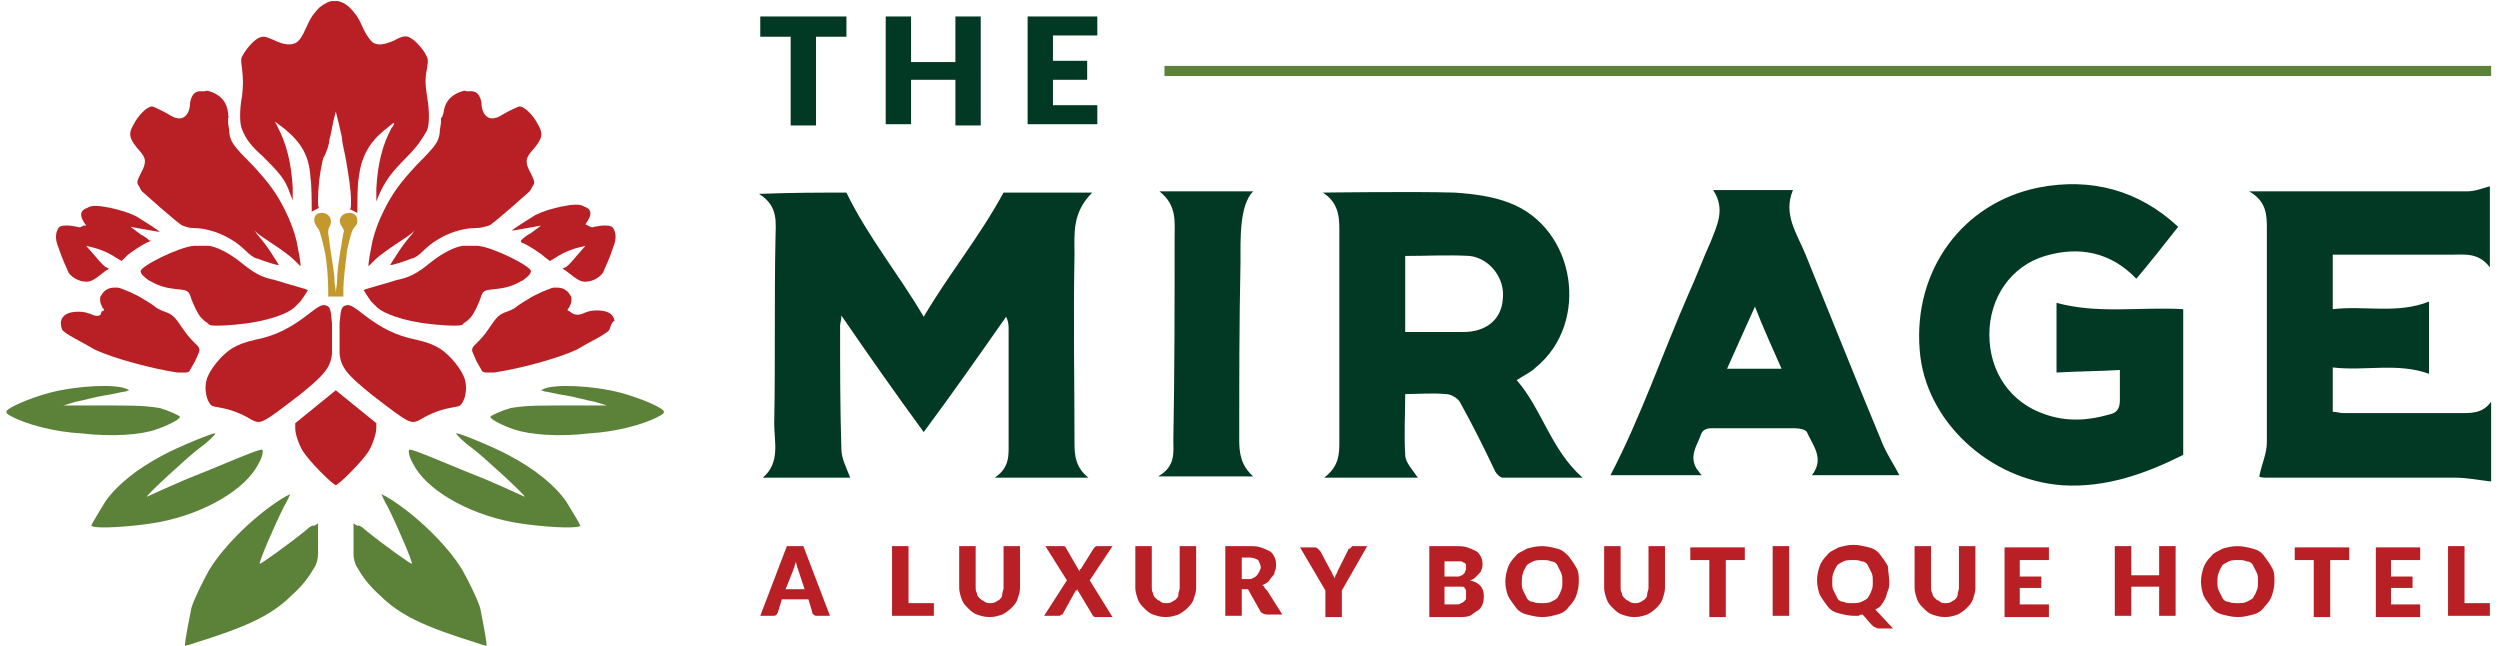 <?xml version="1.0" encoding="UTF-8"?> <!-- Generator: Adobe Illustrator 25.4.1, SVG Export Plug-In . SVG Version: 6.00 Build 0) --> <svg xmlns="http://www.w3.org/2000/svg" xmlns:xlink="http://www.w3.org/1999/xlink" version="1.1" id="Layer_1" x="0px" y="0px" width="197.3px" height="51px" viewBox="0 0 197.3 51" style="enable-background:new 0 0 197.3 51;" xml:space="preserve"> <style type="text/css"> .st0{fill:#5C823A;} .st1{fill:#B92025;} .st2{fill:#C3982D;} .st3{fill:#023924;} </style> <g> <g> <path class="st0" d="M24.2,41.8c-1.6,1.3-3.6,2.7-3.7,2.7c-0.1-0.1,1.1-2.9,1.9-4.5c0.3-0.5,0.5-1,0.5-1c0,0-0.2,0.1-0.4,0.2 c-2.2,1.3-4.8,3.8-6,5.8c-0.5,0.9-1.2,2.3-1.4,3c-0.1,0.5-0.5,2.5-0.5,2.9c0,0.1,0,0.1,0.9-0.2c1.6-0.5,3.4-1.1,4.8-1.8 c1-0.5,1.9-1.1,2.7-1.9c0.9-0.8,1.4-1.5,1.8-2.2l0,0c0.2-0.3,0.3-0.7,0.3-1.1l0-0.9l0-1.5l-0.3,0.2C24.7,41.4,24.4,41.6,24.2,41.8 z"></path> <path class="st0" d="M20.4,36.6c0.3-0.5,0.4-1,0.3-1.1c-0.1-0.1-1.3,0.4-3,1.1c-0.7,0.3-1.7,0.7-2.2,0.9c-1.3,0.5-3.9,1.7-3.9,1.7 c-0.2,0,3.4-3.3,4.1-3.8c0.7-0.5,1.3-1.1,1.3-1.2c-0.1-0.1-3,1.1-4.1,1.7c-2.1,1.1-3.7,2.4-4.6,3.7c-0.6,1-1.1,1.8-1.1,1.9 c0,0,0.2,0.1,0.4,0.1c0.9,0.1,3.4-0.1,5-0.4C16.2,40.5,19.4,38.6,20.4,36.6z"></path> <path class="st0" d="M12.3,33.9c0.9-0.3,1.9-0.8,1.9-1c0-0.1-0.9-0.5-1.6-0.7c-0.7-0.1-1.1-0.2-3.5-0.2l-2.8,0l-1.3,0l1-0.3 c0.6-0.1,1.6-0.4,2.3-0.5c0.7-0.1,1.4-0.3,1.6-0.3l0.3-0.1l-0.2-0.1c-0.8-0.4-3.8-0.3-6.1,0.3c-1.5,0.4-3.4,1.2-3.4,1.5 c0,0.1,0.1,0.2,0.3,0.3c1.2,0.7,3.6,1.3,5.6,1.4C8.9,34.5,11.2,34.3,12.3,33.9z"></path> <path class="st1" d="M26.2,25.5c-0.1-1-0.1-1.3-0.5-1.4c-0.3-0.1-0.6,0.1-1.5,0.8c-1.3,1-2.5,1.6-4,1.9c-0.9,0.2-1.4,0.4-1.9,0.7 c-0.8,0.5-1.8,1.7-2,2.5c-0.2,0.7,0,1.7,0.4,2c0.1,0.1,0.4,0.1,0.8,0.2c0.6,0.1,1.5,0.4,2.3,0.9c0.8,0.4,0.8,0.4,3.8-1.9 c2-1.6,2.5-2.2,2.6-3.3C26.2,27.7,26.2,26.2,26.2,25.5z"></path> <path class="st1" d="M4.9,26c0.1,0.3,1.6,1,2.6,1.6c1.5,0.7,4.5,1.5,6.5,1.8c0.1,0,0.4,0,0.6,0l0.1,0c0.1,0,0.3-0.1,0.3-0.2 l0.4-0.7l0.3-0.7c0.1-0.2,0-0.4-0.1-0.5l-0.2-0.2c-0.3-0.3-0.6-0.6-1-1.2c-0.6-0.9-0.8-1.1-1.4-1.3c-0.3-0.1-0.7-0.3-0.9-0.5 c-0.3-0.2-0.6-0.4-0.8-0.5c-0.4-0.3-1.8-0.9-2-0.9c-0.1,0-0.2,0-0.3,0c-0.4,0-0.8,0.2-1,0.6c-0.1,0.1-0.1,0.2-0.1,0.3 c0,0,0,0.1,0,0.1c0,0.2,0.1,0.4,0.2,0.6l0.1,0.1c0,0,0,0.1,0,0.1l-0.2,0.1C8,25,7.6,25,7.2,24.8c-0.3-0.1-0.5-0.2-1-0.2 c-0.9,0-1.3,0.3-1.4,0.8C4.8,25.5,4.8,25.8,4.9,26z"></path> <path class="st1" d="M17.2,25.7c0.6,0,2-0.1,3-0.3c1.1-0.2,2.4-0.6,3-1.1c0.1-0.1,0.2-0.2,0.3-0.3c0.1-0.1,0.1-0.1,0.2-0.2 c0.3-0.4,0.6-0.9,0.6-0.9c-0.1-0.1-1.7-0.5-2.6-0.8c-1-0.2-1.6-0.5-2.7-1.4c-1-0.8-1.9-1.2-2.5-1.3c-0.3,0-1,0-1.2,0 c-1.2,0.1-4.2,1.6-4.2,2c0,0.2,0.2,0.4,0.6,0.7c0.7,0.4,1.2,0.6,2.1,0.7c1,0.1,1.1,0.1,1.3,0.8c0.2,0.5,0.5,1.2,0.8,1.5 c0.1,0.1,0.3,0.3,0.5,0.4C16.5,25.7,16.7,25.7,17.2,25.7z"></path> <path class="st1" d="M6.6,17.8c-0.2,0.1-0.3,0.2-0.5,0.1c-0.1,0-0.5-0.1-0.7-0.1c-0.4,0-0.5,0-0.7,0.1c-0.3,0.3-0.4,0.9-0.1,1.6 c0.4,1.2,0.7,1.7,0.8,2c0.2,0.3,0.6,0.6,1.1,0.7c0.6,0.1,0.8,0,1.8-0.8l0.3-0.2l-0.2-0.1c-0.1,0-0.5-0.4-0.9-0.9l-0.7-0.8l0.4,0.1 c0.5,0.1,1.3,0.4,1.9,0.8l0.5,0.3l0.4-0.4c0.3-0.3,1.4-1,1.7-1.1c0.1,0,0.2-0.1,0.2-0.2l0,0L11.8,19c-0.1-0.1-0.3-0.3-0.7-0.5 c-0.4-0.3-0.8-0.6-0.8-0.6c0,0,0.5,0.1,1.1,0.2c0.6,0.1,1.1,0.2,1.2,0.2c0.1,0-1.3-0.9-1.8-1.2c-0.8-0.4-1.3-0.5-2.1-0.7 c-1-0.2-1.5-0.2-1.8,0c-0.6,0.2-0.6,0.6-0.3,1.1l0.2,0.3c0,0,0,0,0,0L6.6,17.8z"></path> <path class="st1" d="M18,8.9c-0.1-0.8-0.5-1.3-1.2-1.6c-0.3-0.1-0.5-0.2-0.6-0.1c-0.1,0-0.2,0-0.3,0c0,0-0.1,0-0.1,0 c-0.5,0-0.7,0.4-0.8,0.9c0,0.9-0.5,1.4-1.1,1.2c-0.2,0-0.6-0.3-1-0.5c-0.4-0.2-0.8-0.4-0.9-0.4c-0.4,0-1.1,0.7-1.5,1.5 c-0.4,0.7-0.3,1.1,0.6,2.1c0.4,0.5,0.5,0.8,0,1.7c-0.3,0.6-0.3,0.7-0.2,0.9c0.1,0.1,0.2,0.4,0.3,0.5c0,0,2.9,2.6,3.2,2.7 c0.3,0.1,0.5,0.2,0.9,0.2c1,0,2.2,0.4,3.1,1c0.2,0.1,0.7,0.5,1,0.8c0.3,0.3,0.7,0.6,0.9,0.6c0.5,0.2,1.7,0.6,1.7,0.5 c0,0-0.3-0.5-0.7-1.1c-0.4-0.6-0.9-1.2-1-1.3l-0.2-0.3l0.2,0.2c0.1,0.1,0.7,0.5,1.3,0.9c0.6,0.4,1.3,0.9,1.6,1.2 c0.3,0.3,0.5,0.5,0.5,0.5c0.1,0-0.2-1.5-0.3-2c-0.2-0.8-0.5-1.6-0.9-2.4c-0.7-1.4-1.3-2.2-2.6-3.6c-1.5-1.5-1.7-1.8-1.8-2.5 c0-0.3-0.1-0.7-0.1-0.8c0-0.1,0-0.1,0-0.2c0-0.1,0-0.1,0-0.2C18.1,9.3,18,9.2,18,8.9z"></path> <path class="st0" d="M28.8,41.8c1.6,1.3,3.6,2.7,3.7,2.7c0.1-0.1-1.1-2.9-1.9-4.5c-0.3-0.5-0.5-1-0.5-1c0,0,0.2,0.1,0.4,0.2 c2.2,1.3,4.8,3.8,6,5.8c0.5,0.9,1.2,2.3,1.4,3c0.1,0.5,0.5,2.5,0.5,2.9c0,0.1,0,0.1-0.9-0.2c-1.6-0.5-3.4-1.1-4.8-1.8 c-1-0.5-1.9-1.1-2.7-1.9c-0.9-0.8-1.4-1.5-1.8-2.2l0,0c-0.2-0.3-0.3-0.7-0.3-1.1l0-0.9l0-1.5l0.3,0.2 C28.3,41.4,28.6,41.6,28.8,41.8z"></path> <path class="st0" d="M32.6,36.6c-0.3-0.5-0.4-1-0.3-1.1c0.1-0.1,1.3,0.4,3,1.1c0.7,0.3,1.7,0.7,2.2,0.9c1.3,0.5,3.9,1.7,3.9,1.7 c0.2,0-3.4-3.3-4.1-3.8c-0.7-0.5-1.3-1.1-1.3-1.2c0.1-0.1,3,1.1,4.1,1.7c2.1,1.1,3.7,2.4,4.6,3.7c0.6,1,1.1,1.8,1.1,1.9 c0,0-0.2,0.1-0.4,0.1c-0.9,0.1-3.4-0.1-5-0.4C36.8,40.5,33.6,38.6,32.6,36.6z"></path> <path class="st0" d="M40.6,33.9c-0.9-0.3-1.9-0.8-1.9-1c0-0.1,0.9-0.5,1.6-0.7c0.7-0.1,1.1-0.2,3.5-0.2l2.8,0l1.3,0l-1-0.3 c-0.6-0.1-1.6-0.4-2.3-0.5c-0.7-0.1-1.4-0.3-1.6-0.3l-0.3-0.1l0.2-0.1c0.8-0.4,3.8-0.3,6.1,0.3c1.5,0.4,3.4,1.2,3.4,1.5 c0,0.1-0.1,0.2-0.3,0.3c-1.2,0.7-3.6,1.3-5.6,1.4C44.1,34.5,41.8,34.3,40.6,33.9z"></path> <path class="st1" d="M26.8,25.5c0.1-1,0.1-1.3,0.5-1.4c0.3-0.1,0.6,0.1,1.5,0.8c1.3,1,2.5,1.6,4,1.9c0.9,0.2,1.4,0.4,1.9,0.7 c0.8,0.5,1.8,1.7,2,2.5c0.2,0.7,0,1.7-0.4,2c-0.1,0.1-0.4,0.1-0.8,0.2c-0.6,0.1-1.5,0.4-2.3,0.9c-0.8,0.4-0.8,0.4-3.8-1.9 c-2-1.6-2.5-2.2-2.6-3.3C26.8,27.7,26.8,26.2,26.8,25.5z"></path> <path class="st1" d="M48.1,26c-0.1,0.3-1.6,1-2.6,1.6c-1.5,0.7-4.5,1.5-6.5,1.8c-0.1,0-0.4,0-0.6,0l-0.1,0c-0.1,0-0.3-0.1-0.3-0.2 l-0.4-0.7l-0.3-0.7c-0.1-0.2,0-0.4,0.1-0.5l0.2-0.2c0.3-0.3,0.6-0.6,1-1.2c0.6-0.9,0.8-1.1,1.4-1.3c0.3-0.1,0.7-0.3,0.9-0.5 c0.3-0.2,0.6-0.4,0.8-0.5c0.4-0.3,1.8-0.9,2-0.9c0.1,0,0.2,0,0.3,0c0.4,0,0.8,0.2,1,0.6c0.1,0.1,0.1,0.2,0.1,0.3c0,0,0,0.1,0,0.1 c0,0.2-0.1,0.4-0.2,0.6l-0.1,0.1c0,0,0,0.1,0,0.1l0.2,0.1c0.3,0.3,0.7,0.3,1.1,0.1c0.3-0.1,0.5-0.2,1-0.2c0.9,0,1.3,0.3,1.4,0.8 C48.2,25.5,48.2,25.8,48.1,26z"></path> <path class="st1" d="M35.8,25.7c-0.6,0-2-0.1-3-0.3c-1.1-0.2-2.4-0.6-3-1.1c-0.1-0.1-0.2-0.2-0.3-0.3c-0.1-0.1-0.1-0.1-0.2-0.2 c-0.3-0.4-0.6-0.9-0.6-0.9c0.1-0.1,1.7-0.5,2.6-0.8c1-0.2,1.6-0.5,2.7-1.4c1-0.8,1.9-1.2,2.5-1.3c0.3,0,1,0,1.2,0 c1.2,0.1,4.2,1.6,4.2,2c0,0.2-0.2,0.4-0.6,0.7c-0.7,0.4-1.2,0.6-2.1,0.7c-1,0.1-1.1,0.1-1.3,0.8c-0.2,0.5-0.5,1.2-0.8,1.5 c-0.1,0.1-0.3,0.3-0.5,0.4C36.5,25.7,36.3,25.7,35.8,25.7z"></path> <path class="st1" d="M46.4,17.8c0.2,0.1,0.3,0.2,0.5,0.1c0.1,0,0.5-0.1,0.7-0.1c0.4,0,0.5,0,0.7,0.1c0.3,0.3,0.4,0.9,0.1,1.6 c-0.4,1.2-0.7,1.7-0.8,2c-0.2,0.3-0.6,0.6-1.1,0.7c-0.6,0.1-0.8,0-1.8-0.8l-0.3-0.2l0.2-0.1c0.1,0,0.5-0.4,0.9-0.9l0.7-0.8 l-0.4,0.1c-0.5,0.1-1.3,0.4-1.9,0.8l-0.5,0.3L43,20.3c-0.3-0.3-1.4-1-1.7-1.1c-0.1,0-0.2-0.1-0.2-0.2l0,0l0.1-0.1 c0.1-0.1,0.3-0.3,0.7-0.5c0.4-0.3,0.8-0.6,0.8-0.6c0,0-0.5,0.1-1.1,0.2c-0.6,0.1-1.1,0.2-1.2,0.2c-0.1,0,1.3-0.9,1.8-1.2 c0.8-0.4,1.3-0.5,2.1-0.7c1-0.2,1.5-0.2,1.8,0c0.6,0.2,0.6,0.6,0.3,1.1l-0.2,0.3c0,0,0,0,0,0L46.4,17.8z"></path> <path class="st1" d="M35,8.9c0.1-0.8,0.5-1.3,1.2-1.6c0.3-0.1,0.5-0.2,0.6-0.1c0.1,0,0.2,0,0.3,0c0,0,0.1,0,0.1,0 c0.5,0,0.7,0.4,0.8,0.9c0,0.9,0.5,1.4,1.1,1.2c0.2,0,0.6-0.3,1-0.5c0.4-0.2,0.8-0.4,0.9-0.4c0.4,0,1.1,0.7,1.5,1.5 c0.4,0.7,0.3,1.1-0.6,2.1c-0.4,0.5-0.5,0.8,0,1.7c0.3,0.6,0.3,0.7,0.2,0.9c-0.1,0.1-0.2,0.4-0.3,0.5c0,0-2.9,2.6-3.2,2.7 C38.2,17.9,38,18,37.5,18c-1,0-2.2,0.4-3.1,1c-0.2,0.1-0.7,0.5-1,0.8c-0.3,0.3-0.7,0.6-0.9,0.6c-0.5,0.2-1.7,0.6-1.7,0.5 c0,0,0.3-0.5,0.7-1.1c0.4-0.6,0.9-1.2,1-1.3l0.2-0.3l-0.2,0.2c-0.1,0.1-0.7,0.5-1.3,0.9c-0.6,0.4-1.3,0.9-1.6,1.2 c-0.3,0.3-0.5,0.5-0.5,0.5c-0.1,0,0.2-1.5,0.3-2c0.2-0.8,0.5-1.6,0.9-2.4c0.7-1.4,1.3-2.2,2.6-3.6c1.5-1.5,1.7-1.8,1.8-2.5 c0-0.3,0.1-0.7,0.1-0.8c0-0.1,0-0.1,0-0.2c0-0.1,0-0.1,0-0.2C34.9,9.3,34.9,9.2,35,8.9z"></path> <path class="st1" d="M26.5,30.8L26.5,30.8L26.5,30.8L26.5,30.8L26.5,30.8l-3.2,2.6l0,0.4c0,0.5,0.3,1.3,0.6,1.8 c0.5,0.8,2.2,2.5,2.6,2.7l0,0h0l0,0l0,0c0.4-0.2,2.1-1.9,2.6-2.7c0.3-0.5,0.6-1.4,0.6-1.8l0-0.4L26.5,30.8z"></path> <path class="st1" d="M33.7,7.6c-0.1-0.8-0.2-1.2,0-2.2c0.1-0.7,0.1-0.7-0.1-1.1c-0.2-0.4-0.8-1.1-1.2-1.3 c-0.3-0.2-0.6-0.2-1.3,0.2c-0.7,0.3-1.2,0.4-1.6,0.2c-0.2-0.1-0.6-0.6-0.9-1.3c-0.3-0.7-0.6-1.1-1-1.5c-0.4-0.4-1-0.6-1.2-0.5 c0,0,0,0,0,0c0,0,0,0,0,0c-0.2-0.1-0.7,0.1-1.2,0.5c-0.4,0.4-0.7,0.8-1,1.5c-0.3,0.7-0.6,1.2-0.9,1.3c-0.4,0.2-1,0.1-1.6-0.2 c-0.7-0.3-0.9-0.4-1.3-0.2c-0.4,0.2-1,0.9-1.2,1.3c-0.2,0.3-0.2,0.4-0.1,1.1c0.1,0.9,0.1,1.3,0,2.2c-0.2,1-0.2,2.2,0,2.6 c0.3,0.8,0.8,1.4,1.6,2.1c1.3,1.3,1.8,1.8,2.2,3l0.2,0.5l0-1c-0.1-1.9-0.5-3.5-1.2-4.8c-0.1-0.2-0.2-0.4-0.2-0.4 c0,0,0.4,0.3,0.8,0.6c1.3,1.1,1.9,2.1,2,3.8c0.1,0.6,0.1,2,0.1,2.7c0.2-0.1,0.4-0.2,0.6-0.3c-0.1,0-0.1-0.2-0.1-0.6 c0-0.9,0.1-2,0.4-3.3C25.8,12,26,11.3,26,11c0.1-0.3,0.2-0.9,0.3-1.4l0.2-0.8l0.2,0.8c0.1,0.5,0.3,1.2,0.3,1.4 c0,0.3,0.2,1,0.3,1.6c0.2,1.2,0.4,2.3,0.4,3.3c0,0.4,0,0.6-0.1,0.6c0.2,0.1,0.4,0.2,0.6,0.3c0-0.7,0-2.1,0.1-2.7 c0.2-1.7,0.8-2.8,2-3.8c0.4-0.3,0.7-0.6,0.8-0.6c0,0,0,0.2-0.2,0.4c-0.7,1.3-1.1,2.8-1.2,4.8l0,1l0.2-0.5c0.5-1.1,0.9-1.7,2.2-3 c0.8-0.8,1.2-1.4,1.6-2.1C33.9,9.8,33.9,8.7,33.7,7.6z"></path> <path class="st2" d="M27.6,16.8c-0.7,0-1,0.6-0.6,1.1c0.1,0.2,0.2,0.3,0.1,0.5c-0.4,2.3-0.5,3.1-0.5,3.8c0,0.3-0.1,0.7-0.1,0.9 c0-0.3-0.1-0.7-0.1-0.9c0-0.7-0.2-1.5-0.5-3.8c0-0.2,0-0.3,0.1-0.5c0.3-0.5,0-1.1-0.6-1.1c-0.4,0-0.6,0.2-0.6,0.6 c0,0.2,0.1,0.3,0.2,0.5c0.2,0.2,0.3,0.5,0.6,1.8c0.2,0.8,0.3,2.4,0.3,3.1v0.6h0.5c0,0,0,0,0.1,0c0,0,0,0,0,0c0,0,0,0,0,0 c0,0,0,0,0,0c0,0,0,0,0,0c0,0,0,0,0.1,0h0.5v-0.6c0-0.7,0.2-2.3,0.3-3.1c0.3-1.3,0.4-1.6,0.6-1.8c0.2-0.2,0.2-0.3,0.2-0.5 C28.2,17.1,28,16.8,27.6,16.8z"></path> </g> <g> <path class="st3" d="M60,1.3h6.8v1.6h-2.4v7h-2v-7H60V1.3z M75.4,4.9h-3.5V1.3h-2v8.5h2V6.3h3.5v3.6h2V1.3h-2V4.9z M86.6,2.9V1.3 h-5.5v8.5h5.5V8.3h-3.5v-2h2.7V4.8h-2.7v-2H86.6z"></path> <g> <g> <path class="st1" d="M65.5,48.6h-1c-0.1,0-0.2,0-0.3-0.1c-0.1-0.1-0.1-0.1-0.1-0.2l-0.3-1h-2.1l-0.3,1c0,0.1-0.1,0.1-0.1,0.2 c-0.1,0.1-0.2,0.1-0.3,0.1h-1l2.1-5.5h1.3L65.5,48.6z M62,46.5h1.5L63,45c0-0.1-0.1-0.2-0.1-0.3c0-0.1-0.1-0.3-0.1-0.4 c0,0.2-0.1,0.3-0.1,0.4c0,0.1-0.1,0.2-0.1,0.3L62,46.5z"></path> <path class="st1" d="M71.7,47.6h2v1h-3.3v-5.5h1.3V47.6z"></path> <path class="st1" d="M78.1,47.6c0.2,0,0.3,0,0.5-0.1c0.1-0.1,0.2-0.1,0.3-0.2c0.1-0.1,0.2-0.2,0.2-0.4c0-0.2,0.1-0.3,0.1-0.5 v-3.3h1.3v3.3c0,0.3-0.1,0.6-0.2,0.9c-0.1,0.3-0.3,0.5-0.5,0.7c-0.2,0.2-0.5,0.4-0.7,0.5c-0.3,0.1-0.6,0.2-1,0.2 c-0.4,0-0.7-0.1-1-0.2c-0.3-0.1-0.5-0.3-0.7-0.5c-0.2-0.2-0.4-0.4-0.5-0.7c-0.1-0.3-0.2-0.6-0.2-0.9v-3.3h1.3v3.2 c0,0.2,0,0.4,0.1,0.5c0,0.2,0.1,0.3,0.2,0.4c0.1,0.1,0.2,0.2,0.3,0.2C77.8,47.6,78,47.6,78.1,47.6z"></path> <path class="st1" d="M84.2,45.8l-1.7-2.7h1.3c0.1,0,0.1,0,0.2,0c0,0,0.1,0.1,0.1,0.1l1.1,1.9c0,0,0-0.1,0-0.1c0,0,0-0.1,0.1-0.1 l1-1.6c0.1-0.1,0.1-0.2,0.3-0.2h1.2L86,45.8l1.8,2.9h-1.3c-0.1,0-0.2,0-0.2-0.1c-0.1,0-0.1-0.1-0.1-0.1L85,46.5 c0,0.1,0,0.1-0.1,0.1l-1,1.8c0,0.1-0.1,0.1-0.1,0.1c-0.1,0-0.1,0.1-0.2,0.1h-1.2L84.2,45.8z"></path> <path class="st1" d="M92,47.6c0.2,0,0.3,0,0.5-0.1c0.1-0.1,0.2-0.1,0.3-0.2c0.1-0.1,0.2-0.2,0.2-0.4c0-0.2,0.1-0.3,0.1-0.5v-3.3 h1.3v3.3c0,0.3-0.1,0.6-0.2,0.9c-0.1,0.3-0.3,0.5-0.5,0.7c-0.2,0.2-0.5,0.4-0.7,0.5c-0.3,0.1-0.6,0.2-1,0.2 c-0.4,0-0.7-0.1-1-0.2c-0.3-0.1-0.5-0.3-0.7-0.5c-0.2-0.2-0.4-0.4-0.5-0.7c-0.1-0.3-0.2-0.6-0.2-0.9v-3.3h1.3v3.2 c0,0.2,0,0.4,0.1,0.5c0,0.2,0.1,0.3,0.2,0.4c0.1,0.1,0.2,0.2,0.3,0.2C91.7,47.6,91.8,47.6,92,47.6z"></path> <path class="st1" d="M98,46.6v2h-1.3v-5.5h1.8c0.4,0,0.7,0,1,0.1c0.3,0.1,0.5,0.2,0.7,0.3c0.2,0.1,0.3,0.3,0.4,0.5 c0.1,0.2,0.1,0.4,0.1,0.6c0,0.2,0,0.3-0.1,0.5c0,0.2-0.1,0.3-0.2,0.4s-0.2,0.3-0.3,0.4c-0.1,0.1-0.3,0.2-0.5,0.3 c0.1,0,0.2,0.1,0.2,0.2c0.1,0.1,0.1,0.1,0.2,0.2l1.2,1.9H100c-0.2,0-0.4-0.1-0.5-0.2l-0.9-1.6c0-0.1-0.1-0.1-0.1-0.2 c-0.1,0-0.1,0-0.2,0H98z M98,45.7h0.5c0.2,0,0.3,0,0.4-0.1c0.1,0,0.2-0.1,0.3-0.2c0.1-0.1,0.1-0.2,0.2-0.3 c0-0.1,0.1-0.2,0.1-0.3c0-0.2-0.1-0.4-0.2-0.6c-0.2-0.1-0.4-0.2-0.7-0.2H98V45.7z"></path> <path class="st1" d="M105.9,46.6v2.1h-1.3v-2.1l-2-3.4h1.1c0.1,0,0.2,0,0.3,0.1c0.1,0.1,0.1,0.1,0.2,0.2L105,45 c0.1,0.1,0.1,0.2,0.2,0.4c0.1,0.1,0.1,0.2,0.1,0.3c0-0.1,0.1-0.2,0.1-0.3c0.1-0.1,0.1-0.2,0.2-0.4l0.8-1.6c0,0,0-0.1,0.1-0.1 s0.1-0.1,0.1-0.1c0,0,0.1,0,0.1-0.1c0,0,0.1,0,0.1,0h1.1L105.9,46.6z"></path> <path class="st1" d="M112.8,48.6v-5.5h2c0.4,0,0.7,0,1,0.1c0.3,0.1,0.5,0.2,0.7,0.3c0.2,0.1,0.3,0.3,0.4,0.5 c0.1,0.2,0.1,0.4,0.1,0.6c0,0.1,0,0.2-0.1,0.4c0,0.1-0.1,0.2-0.2,0.3c-0.1,0.1-0.2,0.2-0.3,0.3c-0.1,0.1-0.3,0.2-0.4,0.2 c0.4,0.1,0.6,0.2,0.8,0.4c0.2,0.2,0.3,0.5,0.3,0.8c0,0.2,0,0.5-0.1,0.7c-0.1,0.2-0.2,0.4-0.4,0.5c-0.2,0.1-0.4,0.3-0.6,0.4 c-0.3,0.1-0.5,0.1-0.9,0.1H112.8z M114,45.5h0.7c0.1,0,0.3,0,0.4,0c0.1,0,0.2-0.1,0.3-0.1c0.1-0.1,0.1-0.1,0.2-0.2 c0-0.1,0.1-0.2,0.1-0.3c0-0.1,0-0.2,0-0.3c0-0.1-0.1-0.2-0.2-0.2c-0.1-0.1-0.2-0.1-0.3-0.1s-0.2,0-0.4,0H114V45.5z M114,46.3 v1.4h0.9c0.2,0,0.3,0,0.4-0.1c0.1,0,0.2-0.1,0.3-0.2c0.1-0.1,0.1-0.1,0.1-0.2c0-0.1,0-0.2,0-0.3c0-0.1,0-0.2,0-0.3 c0-0.1-0.1-0.1-0.1-0.2c-0.1-0.1-0.1-0.1-0.3-0.1c-0.1,0-0.2,0-0.4,0H114z"></path> <path class="st1" d="M124.6,45.9c0,0.4-0.1,0.8-0.2,1.1c-0.1,0.3-0.3,0.6-0.6,0.9c-0.2,0.3-0.5,0.5-0.9,0.6 c-0.4,0.1-0.7,0.2-1.2,0.2c-0.4,0-0.8-0.1-1.2-0.2c-0.4-0.1-0.7-0.3-0.9-0.6c-0.2-0.3-0.4-0.5-0.6-0.9c-0.1-0.3-0.2-0.7-0.2-1.1 s0.1-0.8,0.2-1.1c0.1-0.3,0.3-0.6,0.6-0.9c0.2-0.3,0.6-0.4,0.9-0.6c0.4-0.1,0.7-0.2,1.2-0.2c0.4,0,0.8,0.1,1.2,0.2 c0.4,0.1,0.6,0.3,0.9,0.6c0.2,0.3,0.4,0.5,0.6,0.9C124.6,45.1,124.6,45.5,124.6,45.9z M123.3,45.9c0-0.3,0-0.5-0.1-0.7 c-0.1-0.2-0.2-0.4-0.3-0.6c-0.1-0.2-0.3-0.3-0.5-0.3c-0.2-0.1-0.4-0.1-0.7-0.1c-0.2,0-0.5,0-0.7,0.1c-0.2,0.1-0.4,0.2-0.5,0.3 c-0.1,0.2-0.2,0.3-0.3,0.6s-0.1,0.5-0.1,0.7c0,0.3,0,0.5,0.1,0.7c0.1,0.2,0.2,0.4,0.3,0.6c0.1,0.2,0.3,0.3,0.5,0.3 c0.2,0.1,0.4,0.1,0.7,0.1c0.2,0,0.5,0,0.7-0.1c0.2-0.1,0.4-0.2,0.5-0.3c0.1-0.2,0.2-0.3,0.3-0.6 C123.3,46.4,123.3,46.2,123.3,45.9z"></path> <path class="st1" d="M129,47.6c0.2,0,0.3,0,0.5-0.1c0.1-0.1,0.2-0.1,0.3-0.2s0.2-0.2,0.2-0.4c0-0.2,0.1-0.3,0.1-0.5v-3.3h1.3 v3.3c0,0.3-0.1,0.6-0.2,0.9c-0.1,0.3-0.3,0.5-0.5,0.7c-0.2,0.2-0.5,0.4-0.7,0.5c-0.3,0.1-0.6,0.2-1,0.2c-0.4,0-0.7-0.1-1-0.2 c-0.3-0.1-0.5-0.3-0.7-0.5c-0.2-0.2-0.4-0.4-0.5-0.7c-0.1-0.3-0.2-0.6-0.2-0.9v-3.3h1.3v3.2c0,0.2,0,0.4,0.1,0.5 c0,0.2,0.1,0.3,0.2,0.4c0.1,0.1,0.2,0.2,0.3,0.2C128.7,47.6,128.9,47.6,129,47.6z"></path> <path class="st1" d="M137.7,43.2v1h-1.5v4.5h-1.3v-4.5h-1.5v-1H137.7z"></path> <path class="st1" d="M141.2,48.6h-1.3v-5.5h1.3V48.6z"></path> <path class="st1" d="M149.1,45.9c0,0.2,0,0.5-0.1,0.7s-0.1,0.4-0.2,0.6c-0.1,0.2-0.2,0.4-0.3,0.5c-0.1,0.2-0.3,0.3-0.5,0.4 l1.4,1.5h-1c-0.2,0-0.3,0-0.4-0.1c-0.1,0-0.2-0.1-0.3-0.2l-0.7-0.8c-0.1,0-0.2,0-0.3,0.1c-0.1,0-0.2,0-0.4,0 c-0.4,0-0.8-0.1-1.2-0.2c-0.4-0.1-0.7-0.3-0.9-0.6c-0.2-0.3-0.4-0.5-0.6-0.9c-0.1-0.3-0.2-0.7-0.2-1.1s0.1-0.8,0.2-1.1 c0.1-0.3,0.3-0.6,0.6-0.9c0.2-0.3,0.6-0.4,0.9-0.6c0.4-0.1,0.7-0.2,1.2-0.2c0.4,0,0.8,0.1,1.2,0.2c0.4,0.1,0.7,0.3,0.9,0.6 c0.2,0.3,0.4,0.5,0.6,0.9C149,45.1,149.1,45.5,149.1,45.9z M147.8,45.9c0-0.3,0-0.5-0.1-0.7s-0.2-0.4-0.3-0.6 c-0.1-0.2-0.3-0.3-0.5-0.3c-0.2-0.1-0.4-0.1-0.7-0.1c-0.2,0-0.5,0-0.7,0.1c-0.2,0.1-0.4,0.2-0.5,0.3c-0.1,0.2-0.2,0.3-0.3,0.6 c-0.1,0.2-0.1,0.5-0.1,0.7c0,0.3,0,0.5,0.1,0.7c0.1,0.2,0.2,0.4,0.3,0.6c0.1,0.2,0.3,0.3,0.5,0.3c0.2,0.1,0.4,0.1,0.7,0.1 c0.2,0,0.5,0,0.7-0.1c0.2-0.1,0.4-0.2,0.5-0.3c0.1-0.2,0.2-0.3,0.3-0.6C147.8,46.4,147.8,46.2,147.8,45.9z"></path> <path class="st1" d="M153.5,47.6c0.2,0,0.3,0,0.5-0.1c0.1-0.1,0.2-0.1,0.3-0.2s0.2-0.2,0.2-0.4c0-0.2,0.1-0.3,0.1-0.5v-3.3h1.3 v3.3c0,0.3-0.1,0.6-0.2,0.9c-0.1,0.3-0.3,0.5-0.5,0.7c-0.2,0.2-0.5,0.4-0.7,0.5c-0.3,0.1-0.6,0.2-1,0.2c-0.4,0-0.7-0.1-1-0.2 c-0.3-0.1-0.5-0.3-0.7-0.5c-0.2-0.2-0.4-0.4-0.5-0.7c-0.1-0.3-0.2-0.6-0.2-0.9v-3.3h1.3v3.2c0,0.2,0,0.4,0.1,0.5 c0,0.2,0.1,0.3,0.2,0.4c0.1,0.1,0.2,0.2,0.3,0.2C153.2,47.6,153.3,47.6,153.5,47.6z"></path> <path class="st1" d="M161.7,43.2v1h-2.3v1.3h1.7v0.9h-1.7v1.3h2.3v1h-3.5v-5.5H161.7z"></path> <path class="st1" d="M171.7,48.6h-1.3v-2.3h-2.2v2.3h-1.3v-5.5h1.3v2.3h2.2v-2.3h1.3V48.6z"></path> <path class="st1" d="M179.5,45.9c0,0.4-0.1,0.8-0.2,1.1c-0.1,0.3-0.3,0.6-0.6,0.9c-0.2,0.3-0.5,0.5-0.9,0.6 c-0.4,0.1-0.7,0.2-1.2,0.2c-0.4,0-0.8-0.1-1.2-0.2s-0.7-0.3-0.9-0.6c-0.2-0.3-0.4-0.5-0.6-0.9c-0.1-0.3-0.2-0.7-0.2-1.1 s0.1-0.8,0.2-1.1c0.1-0.3,0.3-0.6,0.6-0.9c0.2-0.3,0.6-0.4,0.9-0.6c0.4-0.1,0.7-0.2,1.2-0.2c0.4,0,0.8,0.1,1.2,0.2 c0.4,0.1,0.7,0.3,0.9,0.6s0.4,0.5,0.6,0.9C179.5,45.1,179.5,45.5,179.5,45.9z M178.2,45.9c0-0.3,0-0.5-0.1-0.7 c-0.1-0.2-0.2-0.4-0.3-0.6c-0.1-0.2-0.3-0.3-0.5-0.3c-0.2-0.1-0.4-0.1-0.7-0.1c-0.2,0-0.5,0-0.7,0.1c-0.2,0.1-0.4,0.2-0.5,0.3 c-0.1,0.2-0.2,0.3-0.3,0.6c-0.1,0.2-0.1,0.5-0.1,0.7c0,0.3,0,0.5,0.1,0.7c0.1,0.2,0.2,0.4,0.3,0.6c0.1,0.2,0.3,0.3,0.5,0.3 c0.2,0.1,0.4,0.1,0.7,0.1c0.2,0,0.5,0,0.7-0.1c0.2-0.1,0.4-0.2,0.5-0.3c0.1-0.2,0.2-0.3,0.3-0.6 C178.2,46.4,178.2,46.2,178.2,45.9z"></path> <path class="st1" d="M185.4,43.2v1h-1.5v4.5h-1.3v-4.5h-1.5v-1H185.4z"></path> <path class="st1" d="M191,43.2v1h-2.3v1.3h1.7v0.9h-1.7v1.3h2.3v1h-3.5v-5.5H191z"></path> <path class="st1" d="M194.5,47.6h2v1h-3.3v-5.5h1.3V47.6z"></path> </g> </g> <g> <g> <rect x="91.9" y="5.2" class="st0" width="104.7" height="0.8"></rect> </g> </g> <path class="st3" d="M66.8,15.2c1.7,3.5,4.1,6.4,6.1,9.8c2-3.4,4.4-6.3,6.3-9.8c2,0,4.3,0,7,0c-1.6,1.6-1.4,3.2-1.4,4.9 c-0.1,5,0,10,0,14.9c0,1,0.1,1.9,1.1,2.7c-2.5,0-4.8,0-7.4,0c1.2-0.8,1.1-1.8,1.1-2.7c0-3,0-6,0-9c0-0.3,0-0.6-0.2-1 c-2.1,3-4.2,6-6.5,9.1c-2.2-3-4.3-6-6.5-9.2c0,0.4-0.1,0.6-0.1,0.8c0,3.2,0,6.4,0.1,9.7c0,0.8,0.4,1.5,0.7,2.3c-2.1,0-4.4,0-6.9,0 c1.4-1.2,0.9-2.8,0.9-4.3c0.1-4.8,0-9.7,0.1-14.5c0-1.3,0.3-2.6-1.3-3.6C62.5,15.2,64.7,15.2,66.8,15.2z M160.9,14.8 c-6,1.2-9.9,6.5-9.4,12.8c0.4,5.6,5.5,10.3,11.3,10.7c3.4,0.2,6.5-0.9,9.5-2.4c0-3.8,0-7.7,0-11.5c-3.4-0.2-6.7,0.4-10-0.5 c0,1.8,0,3.7,0,5.5c1.7-0.1,3.3-0.1,5-0.2c0,1,0,1.7,0,2.4c0,0.7-0.3,1-0.8,1.1c-1.7,0.5-3.4,0.6-5.1,0c-2.7-0.9-4.4-3.3-4.4-6.3 c0-2.9,1.7-5.4,4.4-6.2c2.7-0.8,5.2-0.3,7.2,1.8c1.1-1.3,2.2-2.7,3.3-4.1C168.8,15,165,14,160.9,14.8z M119.7,30 c0.6-0.4,1.1-0.6,1.5-1c4.3-3.5,3.2-11-2.1-13c-1.3-0.5-2.8-0.7-4.3-0.8c-3.2-0.1-10.4,0-10.4,0c1.4,0.9,1.3,2.2,1.3,3.4 c0,5.4,0,10.8,0,16.2c0,1,0,2-1.2,2.9c2.7,0,5.1,0,7.4,0c-0.4-0.6-1-1.2-1-1.8c-0.1-1.6,0-3.2,0-4.8c1.1,0,2.1-0.1,3.2,0 c0.4,0,0.9,0.3,1.1,0.6c1,1.8,1.9,3.6,2.8,5.5c0.1,0.2,0.4,0.5,0.6,0.5c2.1,0,4.1,0,6.3,0C122.4,35.5,121.7,32.3,119.7,30z M110.9,20.2c1.7,0,3.4-0.1,5.1,0c1.6,0.2,2.8,1.8,2.6,3.4c-0.1,1.6-1.3,2.6-3.1,2.6c-1.5,0-3,0-4.6,0 C110.9,24.2,110.9,22.2,110.9,20.2z M179,37.7c4.9,0,9.9,0,14.8,0c0.9,0,1.9,0.2,2.8,0.3c0-2,0-4.1,0-6.3c-0.7,1-1.7,0.9-2.7,0.9 c-3,0-6,0-9,0c-0.2,0-0.5-0.1-0.8-0.1c0-1.2,0-2.2,0-3.5c2.6,0.3,5.1-0.4,7.6,0.5c0-1.9,0-3.8,0-5.7c-2.5,1-5.1,0.3-7.6,0.6 c0-1.5,0-2.9,0-4.3c0.4,0,0.7,0,1,0c2.8,0,5.5,0,8.3,0c1.1,0,2.2-0.2,3.1,1c0-2.3,0-4.4,0-6.4c-0.7,0.2-1.2,0.4-1.8,0.4 c-5.1,0-10.2,0-15.3,0c-0.5,0-1,0-1.9,0c1.4,0.8,1.4,1.9,1.4,3c0,5.6,0,11.2,0,16.8c0,0.9-0.4,1.7-0.6,2.7 C178.4,37.7,178.7,37.7,179,37.7z M148.4,34.6c-2-4.8-3.9-9.6-5.9-14.5c-0.7-1.7-1.8-3.2-1-5.1c-2.1,0-4.2,0-6.3,0 c1,1.5,0.3,2.8-0.2,4.1c-0.6,1.3-1.1,2.7-1.7,4c-2.1,4.8-3.8,9.8-6.2,14.4c2.3,0,4.7,0,7.2,0c-0.2-0.2-0.3-0.4-0.4-0.5 c-0.6-1,0-1.8,0.3-2.6c0.2-0.7,0.8-0.6,1.3-0.6c2.1,0,4.1,0,6.2,0c0.3,0,0.8,0.1,0.9,0.3c0.5,1.1,1.4,2.1,0.4,3.4 c2.4,0,4.7,0,6.9,0C149.5,36.7,148.8,35.7,148.4,34.6z M140.6,29.1c-1.5,0-2.8,0-4.3,0c0.7-1.6,1.4-3.1,2.2-4.9 C139.2,26,139.9,27.5,140.6,29.1z M98.9,37.6c-1-0.9-1.1-1.9-1.1-2.9c0-4.6,0-9.3,0.1-13.9c0-1.9-0.1-4.6,1-5.7 c-2.5,0-4.8,0-7.4,0c1.4,1.1,1.2,2.4,1.2,3.7c0,5.3,0,10.6-0.1,15.9c0,1,0.2,2.1-1.2,2.9C94.1,37.6,96.4,37.6,98.9,37.6z"></path> </g> </g> </svg> 
